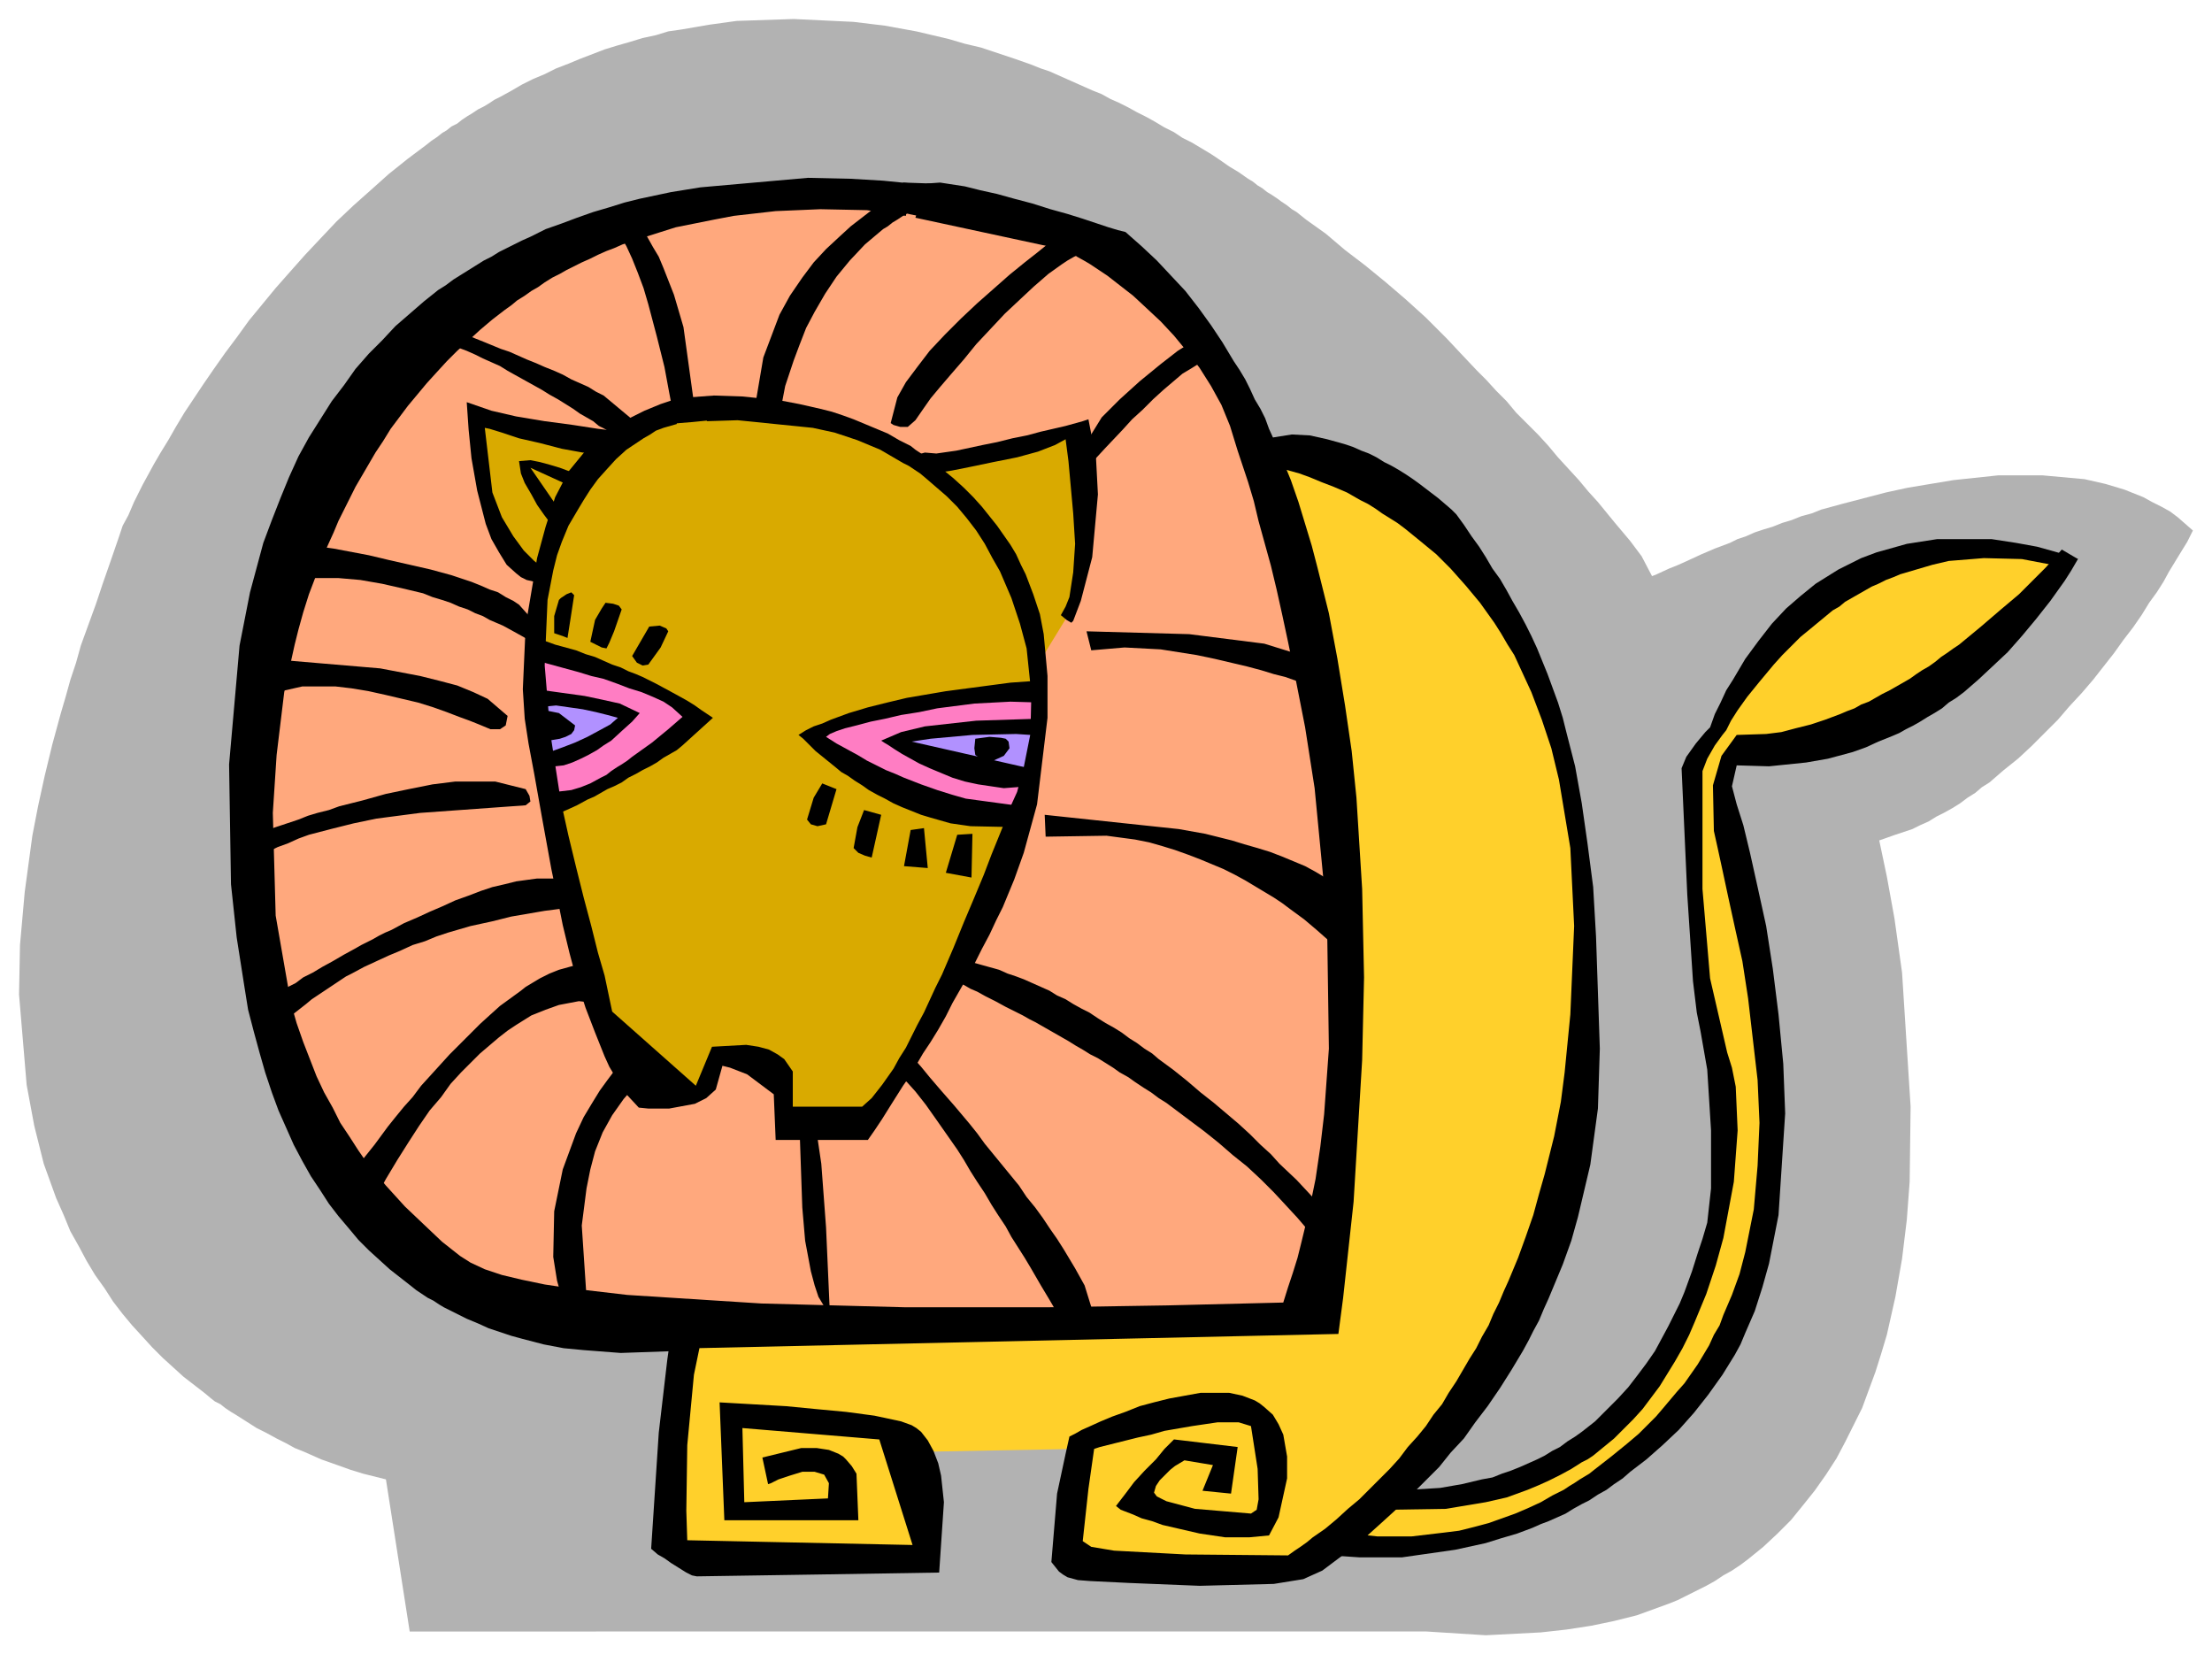 <svg xmlns="http://www.w3.org/2000/svg" width="368.634" height="275.644" fill-rule="evenodd" stroke-linecap="round" preserveAspectRatio="none" viewBox="0 0 2327 1740"><style>.pen1{stroke:none}.brush2{fill:#ffd02b}.brush7{fill:#000}</style><path d="m129 553 6-11 6-14 9-18 6-11 6-11 7-12 8-13 8-14 9-15 10-15 10-15 11-16 12-17 12-16 13-18 14-17 14-17 15-17 16-18 16-17 17-18 18-17 18-16 19-17 20-16 20-15 5-4 6-4 5-4 5-3 5-4 6-3 5-4 6-4 5-3 6-4 6-3 5-3 6-4 6-3 11-6 12-7 12-6 12-5 12-6 13-5 12-5 13-5 13-5 13-4 14-4 13-4 14-3 13-4 14-2 29-5 29-4 60-2 63 3 33 4 33 6 17 4 17 4 17 5 17 4 18 6 18 6 17 6 10 4 9 3 9 4 9 4 9 4 9 4 9 4 10 4 9 5 9 4 10 5 9 5 10 5 9 5 10 6 10 5 9 6 10 5 10 6 10 6 9 6 10 7 10 6 10 7 5 3 5 4 5 3 5 4 5 3 6 4 4 3 6 4 5 4 5 3 5 4 5 4 21 15 20 17 21 16 22 18 21 18 21 19 10 10 12 12 15 16 17 18 10 10 10 11 11 11 10 12 11 11 12 12 11 12 10 12 11 12 11 12 10 12 10 11 9 11 9 11 16 19 12 16 11 21 5-2 13-6 10-4 11-5 13-6 14-6 16-6 8-4 9-3 9-4 9-3 10-3 10-4 10-3 10-4 11-3 10-4 11-3 11-3 23-6 23-6 23-5 24-4 24-4 47-5h47l44 4 22 5 20 6 10 4 10 4 9 5 10 5 9 5 8 6 16 14-6 12-8 13-11 18-6 11-7 11-8 11-8 13-9 13-10 13-10 14-11 14-11 14-12 14-13 14-12 14-14 14-14 14-14 13-15 12-15 13-8 5-7 6-8 5-8 6-8 5-9 5-8 4-8 5-9 4-8 4-9 3-9 3-17 6 8 38 8 44 8 57 9 141-1 79-3 40-5 41-7 40-9 40-6 20-6 19-7 19-7 19-9 18-9 18-9 17-11 17-12 17-12 15-13 16-14 14-15 14-16 13-8 6-9 6-9 5-9 6-9 5-10 5-10 5-10 5-10 4-11 4-11 4-11 4-12 3-12 3-24 5-26 4-27 3-58 3-63-4H431l-25-160-24-6-13-4-14-5-17-6-9-4-9-4-10-4-9-5-10-5-11-6-10-5-11-7-11-7-5-3-6-4-5-4-6-3-5-4-6-5-22-17-22-20-11-11-10-11-11-12-10-12-10-13-9-14-10-14-9-15-8-15-9-16-7-17-8-18-13-36-10-40-8-43-8-95 1-52 5-56 8-59 6-31 7-32 8-33 9-33 5-17 5-18 6-18 5-18 8-22 8-22 7-21 7-20 10-29 4-12z" class="pen1" style="fill:#b2b2b2"/><path d="m1408 1625 96 3 145-46 144-124 69-189-4-178-46-267 15-37 131-8 142-107 70-84-60-10-117 9-127 85-64 102-19 29-2 114 9 140 20 87-9 151-43 115-68 89-98 63-137 11-47 52z" class="pen1 brush2"/><path d="m1309 472 159 40 89 95 75 150 35 161-7 263-100 284-191 190-237-7-2-124-161 3 8 115-232-3-51-22 24-217 675-26 17-424-59-339-42-139z" class="pen1 brush2"/><path d="m1382 1385 32-257-10-292-70-332-95-181-118-81-206-43-271 39-169 82-132 157-73 203v292l46 208 135 159 151 51 780-5z" class="pen1" style="fill:#ffa87d"/><path d="m649 464 71-34h60l85 9 93 45 26 6 150-39 6 136-17 61-30 49-4 97-35 132-74 150-74 107h-85l3-54-69-20-17 39-64 3-39-75-42-166-34-197 8-100-32-23-27-78-10-76 56 16 95 12z" class="pen1" style="fill:#d9aa00"/><path d="m560 683 77 24 62 26 31 22-25 25-99 59-29 5-18-104 1-57zm533 42-113 14-84 17-35 14 37 42 73 37 106 11 15-96 1-39z" class="pen1" style="fill:#ff7dc3"/><path d="m1092 761-82 5-65 12 17 15 58 23 66 3 6-58zm-538-33 75 15 33 7-39 31-55 19-14-72z" class="pen1" style="fill:#b191ff"/><path d="m744 443 32-1 79 8 23 5 12 4 12 4 12 5 12 5 12 7 12 7 6 3 6 4 6 4 6 5 22 19 11 11 10 12 10 13 9 14 8 15 8 14 6 14 6 14 9 27 7 26 5 48-1 42-7 35-7 26-10 22-4 12-13 32-8 21-10 24-11 26-11 27-6 14-6 14-7 14-6 13-6 13-7 13-6 12-6 12-7 11-6 11-12 17-11 14-10 9h-73v-37l-9-13-7-5-9-5-11-3-13-2-36 2-17 41-88-78-8-38-7-24-7-28-8-30-8-32-8-33-8-36-11-71-6-72 3-69 6-31 4-16 5-14 7-17 10-17 6-10 7-11 8-11 9-10 10-11 11-10 6-4 6-4 6-4 7-4 6-4 8-3 14-4-2-26-15 5-17 7-10 5-10 5-11 7-5 3-5 4-21 18-18 22-14 27-10 31-9 33-12 71-3 67 2 31 4 26 6 32 8 45 10 55 6 29 6 30 7 29 8 30 9 28 10 26 10 25 5 11 6 10 6 10 6 9 13 14 10 1h22l27-5 12-6 10-9 7-25 8 2 18 7 28 21 2 48h97l7-10 8-12 10-16 12-19 7-10 7-12 7-12 8-12 8-13 8-14 7-14 8-14 8-14 8-15 7-14 8-15 7-15 7-14 12-29 10-28 14-51 11-91v-44l-4-44-4-21-7-21-8-21-5-10-5-11-6-10-7-10-7-10-8-10-8-10-9-10-10-10-11-10-22-18-6-4-6-4-6-4-5-4-6-3-6-3-12-7-12-5-12-5-12-5-11-4-12-4-12-3-22-5-21-4-39-4-30-1-27 2 20 25z" class="pen1 brush7"/><path d="m962 479 19 19 20-3 20-4 24-5 25-5 22-6 18-7 11-6 3 23 5 55 2 32-2 30-4 26-4 10-5 9 6 5 5 3 2-2 8-21 12-46 6-66-2-38-8-41-6 2-18 5-13 3-13 3-15 4-15 3-16 4-15 3-28 6-21 3-12-1-11 3zm-308-25-25-3-26-4-30-4-30-5-26-6-26-9 2 29 3 30 6 34 9 35 6 16 8 14 8 13 10 9 5 4 6 3 13 3 5-15-10-8-11-11-11-15-12-20-10-26-8-68 5 1 13 4 18 6 22 5 23 6 22 4 17 1 11-2 13-21z" class="pen1 brush7"/><path d="m606 498-9-3-8-3-10-3-11-3-10-2-12 1 2 13 4 10 7 12 6 11 7 10 9 12 8-16-31-45 46 21 2-15zm97-74 3-2 7-2 10-2 11 2 13 22-20 2-25 2 1-22z" class="pen1 brush7"/><path d="m963 229 158 34 6 3 6 4 9 5 5 3 6 4 6 4 6 4 27 21 14 13 15 14 14 15 14 17 13 17 12 19 11 20 9 22 8 26 11 33 6 20 5 21 13 47 6 25 6 27 6 28 6 29 12 61 10 64 13 135 2 139-5 69-4 34-5 34-7 34-8 33-4 16-5 16-5 15-5 16-122 3-127 2H953l-152-4-141-9-60-7-27-4-24-5-21-5-18-6-15-7-11-7-19-15-19-18-20-19-10-11-10-11-10-12-10-12-9-13-9-14-10-15-8-16-9-16-8-17-14-36-7-20-6-21-16-92-3-108 4-61 8-66 5-23 6-27 4-16 5-18 6-19 8-21 8-22 10-22 5-12 6-12 6-12 6-12 7-12 7-12 7-12 8-12 8-13 9-12 9-12 10-12 10-12 10-11 11-12 11-11 12-11 12-11 13-11 13-10 7-5 6-5 8-5 7-5 7-4 7-5 8-5 8-4 7-4 8-4 8-4 9-4 8-4 9-4 8-3 9-4 9-3 9-3 19-6 19-6 20-4 20-4 21-4 44-5 47-2 49 1 41 6 6-34-30-3-34-2-45-1-113 10-31 5-33 7-16 4-16 5-17 5-17 6-16 6-17 6-8 4-8 4-9 4-8 4-8 4-8 4-8 5-8 4-8 5-8 5-8 5-8 5-8 6-8 5-15 12-15 13-15 13-14 15-14 14-14 16-12 17-13 17-12 19-12 19-11 20-10 22-9 22-9 23-9 24-14 52-11 56-11 125 2 126 6 56 8 51 4 25 6 23 6 22 6 21 7 21 7 19 8 18 8 18 9 17 9 16 10 15 9 14 10 13 11 13 10 12 11 11 11 10 11 10 23 18 5 4 6 4 6 4 6 3 6 4 5 3 12 6 12 6 12 5 11 5 12 4 12 4 11 3 23 6 21 4 21 2 39 3 57-2 22-3 676-15 5-38 11-101 9-149 2-87-2-93-6-96-5-49-7-48-8-49-9-48-6-24-6-24-6-23-7-23-7-23-8-23-9-22-9-21-5-11-4-11-5-10-6-10-5-11-5-10-6-10-6-9-12-20-12-18-13-18-14-18-15-16-15-16-16-15-17-15-8-2-10-3-12-4-15-5-16-5-18-5-19-6-19-5-18-5-18-4-16-4-26-4-14 1-12 36z" class="pen1 brush7"/><path d="m950 192 29 1-9 35-24-5 4-31z" class="pen1 brush7"/><path d="m939 208-6 3-7 4-9 6-22 17-12 11-14 13-13 14-12 16-13 19-11 20-17 45-9 53 27 3 5-26 9-27 6-16 7-18 9-17 11-19 12-18 14-17 16-17 19-16 5-3 5-4 5-3 6-4 5-3 6-3 12-6-34-7zm182 34-8 6-21 17-14 11-16 13-17 15-17 15-17 16-17 17-16 17-13 17-12 16-9 16-7 27 3 2 7 2h8l8-7 9-13 7-10 10-12 12-14 13-15 13-16 15-16 15-16 16-15 15-14 15-13 14-10 6-4 7-4 11-5 10-2-30-21zm136 114-5 4-5 4-8 5-18 14-22 18-21 19-19 19-21 34 9 16 4-5 12-13 18-19 10-11 11-10 11-11 11-10 20-17 5-3 5-3 8-5 11-1-16-25zM669 231l9 13 9 16 6 10 5 12 11 28 10 34 12 87-22 8-5-26-5-27-8-32-9-34-5-17-6-16-6-15-6-13-7-12-8-9 25-7zM463 343l9 3 10 4 13 4 15 6 17 7 9 3 9 4 9 4 10 4 9 4 10 4 9 4 9 5 9 4 9 4 8 5 8 4 36 30-15 19-7-5-8-6-5-3-6-3-6-5-7-4-7-4-7-5-8-5-8-5-9-5-8-5-9-5-9-5-9-5-9-5-8-5-9-4-9-4-8-4-9-4-8-3-15-5-13-3h-11l19-15zM315 572l36 5 37 7 21 5 22 5 22 5 22 6 21 7 10 4 9 4 9 3 8 5 8 4 6 4 17 19-1 21-6-3-7-4-9-5-11-6-7-3-7-3-7-4-8-3-8-4-9-3-9-4-9-3-10-3-10-4-21-5-22-5-23-4-23-2h-48l7-36zm-21 122 106 9 42 8 20 5 19 5 17 7 15 7 21 18-2 10-6 4h-10l-12-5-10-4-11-4-13-5-14-5-16-5-17-4-17-4-18-4-18-3-17-2h-35l-31 7 7-35zm-35 187 10-4 12-4 15-5 18-6 10-4 10-3 12-3 11-4 12-3 12-3 25-7 24-5 25-5 24-3h42l32 8 4 7 1 6-5 4-111 8-46 6-24 5-24 6-23 6-11 4-11 5-11 4-10 5-11 6-9 6-3-27zm21 171 3-1 8-5 5-4 7-4 8-4 8-6 10-5 10-6 11-6 12-7 11-6 7-4 6-3 6-3 7-4 6-3 7-3 13-7 14-6 13-6 14-6 13-6 14-5 13-5 12-4 13-3 12-3 22-3h19l16 4 4 26-31 4-35 6-20 5-23 5-24 7-12 4-12 5-13 4-13 6-12 5-13 6-13 6-13 7-6 3-6 4-6 4-6 4-6 4-6 4-6 4-6 5-23 18-19-22zm85 190 8-10 9-13 12-15 14-19 8-10 9-11 9-10 9-12 10-11 10-11 10-11 11-11 10-10 11-11 11-10 10-9 22-16 5-4 5-3 10-6 10-5 10-4 18-5 17 2 5 38-19-2-21 4-14 5-15 6-8 5-8 5-9 6-9 7-20 17-20 20-11 12-10 14-12 14-11 16-11 17-12 19-12 20-6 11-6 11-29-20zm291-128-5 6-12 16-8 11-8 13-9 15-8 17-14 38-9 44-1 48 4 25 7 25 25 7-6-90 5-39 4-20 5-19 8-20 5-9 5-9 12-17 14-16-14-26zm185 69 3 87 3 35 6 32 4 15 4 12 6 10 6 7-4-90-5-67-4-27-4-16-15 2zm120-70 8 9 9 11 12 14 14 16 16 19 8 10 8 11 9 11 9 11 9 11 9 11 8 12 9 11 8 11 8 12 7 10 7 11 12 20 10 18 9 29-33 9-6-11-7-12-9-15-11-19-6-10-7-11-7-11-6-11-8-12-7-11-7-12-8-12-7-11-7-12-7-11-7-10-7-10-7-10-12-17-11-14-9-10-7-5 14-20zm41-82 12 5 7 4 7 3 9 5 10 5 11 6 12 6 6 3 7 4 6 3 7 4 7 4 7 4 7 4 7 4 8 5 7 4 8 5 8 4 8 5 8 5 7 5 9 5 7 5 9 6 8 5 8 6 8 5 8 6 8 6 8 6 16 12 15 12 15 13 15 12 15 14 13 13 13 14 12 13 12 14 10 14 10-33-9-9-10-11-14-15-18-17-9-10-11-10-11-11-12-11-13-11-13-11-14-11-14-12-15-12-15-11-7-6-8-5-8-6-8-5-8-6-8-5-9-5-8-5-9-6-8-4-9-5-8-5-9-4-8-5-9-4-9-4-9-4-8-3-9-3-9-4-18-5-18-5-13 21zm97-174 141 15 28 5 28 7 13 4 14 4 13 4 13 5 12 5 12 5 11 6 10 6 31 30-17 46-6-6-17-15-13-11-15-11-8-6-9-6-10-6-10-6-10-6-11-6-12-6-12-5-12-5-13-5-14-5-13-4-14-4-15-3-30-4-64 1-1-23zm44-193 108 3 79 10 29 9 16 12v22l-6-2-17-6-12-3-13-4-15-4-17-4-17-4-19-4-19-3-19-3-38-2-35 3-5-20zm-52 52-28 2-68 9-41 7-21 5-20 5-20 6-19 7-9 4-9 3-8 4-8 5 5 4 13 13 21 17 6 5 7 4 7 5 8 5 7 5 9 5 8 4 9 5 9 4 10 4 10 4 10 3 21 6 21 3 47 1 5-11 2-11-59-8-14-4-16-5-17-6-18-7-9-4-10-4-10-5-10-5-10-6-11-6-11-6-11-7 4-3 7-3 9-3 12-3 15-4 15-3 17-4 19-3 19-4 39-5 38-2 34 1-6-23z" class="pen1 brush7"/><path d="m1090 756-63 2-54 6-25 6-21 9 3 2 5 3 6 4 8 5 9 5 9 5 11 5 12 5 12 5 13 4 14 3 27 4 26-2 5-18-128-29 20-3 44-4 46-1 15 1 8 4-2-21zm-225 68-9 15-7 23 4 5 7 2 9-2 11-37-15-6zm44 28-7 18-4 22 5 5 7 3 7 2 10-45-18-5zm49 21-7 38 25 2-4-42-14 2zm49 5-12 40 27 5 1-46-16 1zM565 695l22 6 22 6 13 4 13 3 14 5 13 5 13 4 12 5 11 5 9 6 11 10-15 13-17 14-21 15-5 4-6 4-5 3-6 4-5 4-6 3-11 6-10 4-10 3-17 2-2 25 7-3 7-3 11-5 11-6 7-3 7-4 7-4 7-3 8-4 7-5 8-4 7-4 8-4 7-4 7-5 7-4 7-4 6-5 32-29-3-2-9-6-7-5-8-5-9-5-11-6-13-7-6-3-8-4-7-3-8-3-8-4-9-3-9-4-9-4-10-3-10-4-11-3-11-3-11-4-12-3 4 24z" class="pen1 brush7"/><path d="m564 725 15 2 36 5 19 4 18 4 21 10-8 9-10 9-12 11-8 5-7 5-9 5-8 4-9 4-9 3-18 2-4-13 10-4 11-4 13-5 13-6 13-7 11-6 8-7-11-3-12-3-14-3-28-4-20 2-1-19zm24-94-5 17v18l9 3 5 2 3-19 4-26-3-3-5 2-6 4-2 2zm49 3-4 6-7 12-5 23 6 3 6 3 5 1 3-6 5-12 8-23-3-4-6-2-8-1zm46 25-18 31 5 7 6 3 6-1 13-18 8-17-2-3-7-3-11 1zm650-169 16 3 18 5 11 4 12 5 13 5 14 6 7 4 7 4 8 4 8 5 7 5 8 5 8 5 8 6 16 13 17 14 15 15 16 18 15 18 15 21 7 11 7 12 7 11 6 13 6 13 6 13 11 29 10 30 8 33 12 72 4 82-4 93-6 61-4 31-7 36-10 40-6 21-6 22-8 23-8 22-10 24-5 11-5 12-6 12-5 12-7 12-6 12-7 11-7 12-7 12-8 12-7 12-9 11-8 12-9 11-10 11-9 12-10 11-11 11-10 10-11 11-12 10-12 11-12 10-13 9-6 5-7 5-6 4-7 5-108-1-75-4-24-4-9-6 6-55 6-42 6-2 16-4 24-6 14-3 14-4 29-5 27-4h22l13 4 7 45 1 32-2 11-6 4-59-5-30-8-10-5-3-4 2-7 4-6 11-11 5-4 5-3 5-3 30 5-11 27 30 3 7-49-67-8-10 10-9 11-12 12-11 12-9 12-10 13 5 4 13 5 9 4 11 3 11 4 13 3 13 3 13 3 27 4h25l21-2 10-19 9-41v-23l-4-23-5-11-6-10-9-8-5-4-5-3-13-5-14-3h-30l-33 6-16 4-15 4-15 6-14 5-12 5-11 5-9 4-7 4-6 3-4 18-9 42-6 72 8 10 4 3 5 3 11 3 13 1 41 2 74 3 78-2 31-5 20-9 24-18 18-14 20-18 11-10 12-11 12-12 13-13 13-13 12-15 14-15 12-17 13-17 13-19 12-19 12-20 6-11 5-10 6-11 5-12 5-11 5-12 10-24 9-25 7-25 13-55 8-59 2-63-4-118-3-52-6-46-6-42-7-39-9-35-4-16-5-16-11-30-11-27-6-13-6-12-7-13-7-12-6-11-7-12-8-11-7-12-7-11-8-11-8-12-8-11-5-5-14-12-21-16-7-5-6-4-8-5-7-4-8-4-8-5-8-4-8-3-9-4-9-3-18-5-18-4-19-1-38 6 12 27zm-626 905-5 35-9 77-8 122 7 6 7 4 7 5 8 5 8 5 6 3 5 1 131-2 124-2 5-74-3-28-3-13-5-13-6-11-7-9-5-4-5-3-11-4-28-6-30-4-32-3-31-3-70-4 5 124h141l-2-49-5-8-6-7-3-3-5-3-10-4-13-2h-16l-41 10 6 28 3-1 8-4 12-4 13-4h13l10 3 5 9-1 16-88 4-2-78 144 12 35 111-237-5-1-31 1-69 7-74 6-29 4-9 5-7-38-6z" class="pen1 brush7"/><path d="m1389 1635 11 1 30 2h45l56-8 32-7 16-5 17-5 16-6 9-4 8-3 9-4 9-4 8-5 9-5 8-4 9-6 9-5 8-6 9-6 8-7 17-13 17-15 17-16 16-18 15-19 15-21 13-21 6-11 5-12 10-23 8-25 7-25 10-51 7-107-2-52-5-52-6-48-7-45-9-41-8-36-7-29-7-22-5-19 5-22 34 1 39-4 23-4 26-7 14-5 13-6 15-6 7-3 7-4 8-4 7-4 8-5 7-4 8-5 7-6 8-5 8-6 15-13 15-14 16-15 15-17 15-18 15-19 15-21 7-11 7-12-17-10-8 9-9 10-13 13-15 15-19 16-21 18-23 19-6 4-7 5-6 4-6 5-7 5-7 4-6 4-7 5-7 4-7 4-7 4-8 4-7 4-7 4-8 3-7 4-8 3-7 3-16 6-15 5-16 4-15 4-16 2-31 1-16 22-9 31 1 48 4 18 5 23 6 28 7 32 8 36 6 39 10 86 2 45-2 45-4 46-9 45-6 23-8 22-9 21-4 11-6 10-5 11-6 10-6 10-7 10-7 10-8 9-16 19-6 7-18 18-13 11-16 13-18 14-5 4-5 3-5 3-6 4-5 3-6 4-6 3-6 3-12 7-13 6-14 6-14 5-14 5-15 4-16 4-16 2-34 4h-36l-37-4-23 23z" class="pen1 brush7"/><path d="m1432 1585 25 3 64-1 42-7 22-5 22-8 12-5 11-5 12-6 11-6 11-7 6-3 6-4 22-18 20-20 10-11 9-12 9-12 8-13 8-13 8-14 7-14 6-14 12-29 10-30 8-29 11-59 4-54-2-46-4-20-5-16-18-78-8-94V811l5-13 8-14 8-11 4-5 5-10 7-11 10-14 13-16 15-18 9-10 9-9 10-10 11-9 23-19 7-4 6-5 7-4 7-4 7-4 7-4 7-3 8-4 8-3 7-3 17-5 17-5 17-4 37-3 40 1 42 8 17-8-11-4-14-4-18-5-22-4-26-4h-57l-32 5-32 9-16 6-8 4-8 4-8 4-8 5-8 5-8 5-16 13-15 13-15 16-14 18-14 19-13 22-7 11-6 13-6 12-5 14-5 5-10 12-10 14-5 12 6 133 6 91 4 33 4 20 7 40 4 64v61l-4 36-5 17-5 15-6 19-8 22-5 12-6 12-6 12-7 13-7 13-9 13-9 12-10 13-11 12-12 12-12 12-14 11-7 5-8 5-8 6-8 4-8 5-8 4-9 4-9 4-10 4-9 3-10 4-11 2-21 5-23 4-49 3-34 17zm-406-808-1 10 1 7 8 6h11l11-5 6-8-1-7-3-3-5-1-12-1-15 2zm-453-30 15 3 17 13-1 5-3 4-6 3-6 2-18 3 2-33z" class="pen1 brush7"/></svg>
